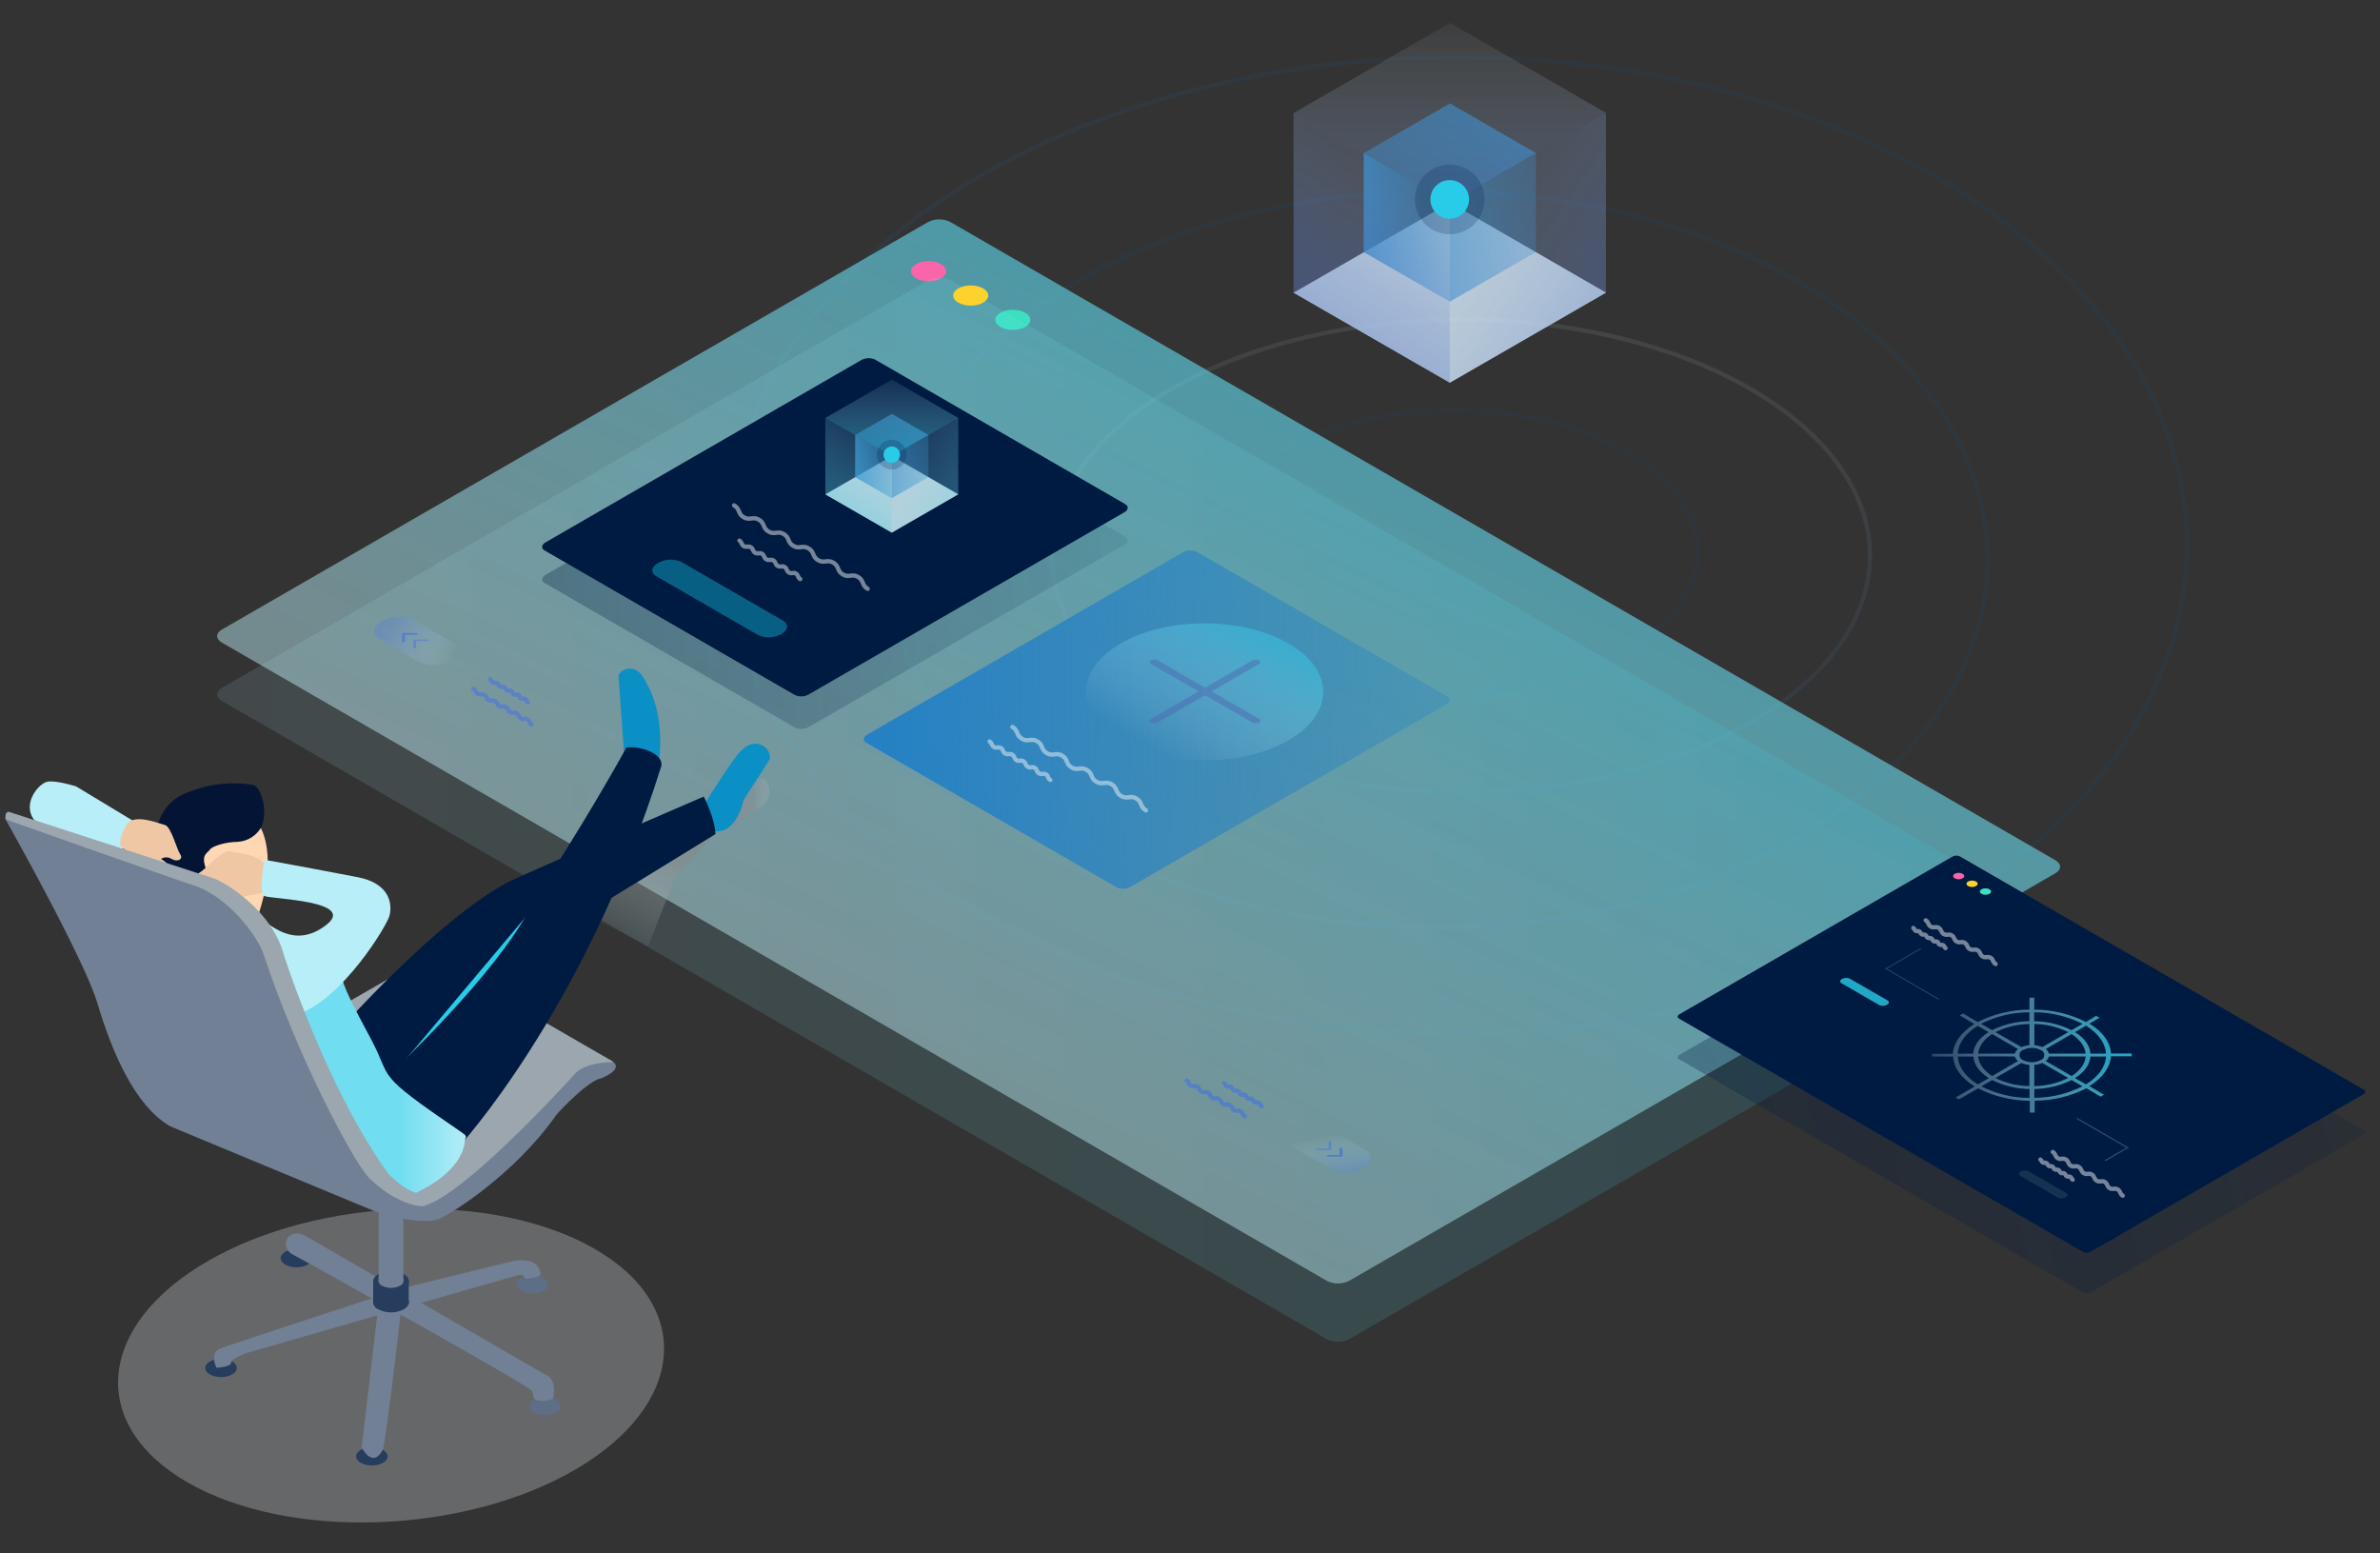 <svg xmlns="http://www.w3.org/2000/svg" xmlns:xlink="http://www.w3.org/1999/xlink" id="Ebene_1" data-name="Ebene 1" width="552" height="360.16" viewBox="0 0 552 360.16">
    <rect x="0" y="0" width="552" height="360.16" fill="#333333" stroke="none"/>
    <defs>
        <linearGradient id="Gradient-0" x1="297.777" y1="-304.194" x2="362.647" y2="-180.244" gradientUnits="userSpaceOnUse" gradientTransform="matrix(0.87 0.5 -1 0.58 -526.91 -25.42)">
            <stop offset="0" stop-color="#dadada" stop-opacity="0.2"></stop>
            <stop offset="1" stop-color="#0357a0" stop-opacity="0.2"></stop>
        </linearGradient>
        <linearGradient id="Gradient-1" x1="268.36" y1="-521.14" x2="368.41" y2="-329.97" gradientUnits="userSpaceOnUse">
            <stop offset="0" stop-color="#dadada" stop-opacity="0.2"></stop>
            <stop offset="1" stop-color="#0357a0" stop-opacity="0.2"></stop>
        </linearGradient>
        <linearGradient id="Gradient-2" x1="246.9" y1="-554.05" x2="379.49" y2="-300.71" gradientUnits="userSpaceOnUse">
            <stop offset="0" stop-color="#dadada" stop-opacity="0.2"></stop>
            <stop offset="1" stop-color="#0357a0" stop-opacity="0.2"></stop>
        </linearGradient>
        <linearGradient id="Gradient-3" x1="295.58" y1="-464.31" x2="334.57" y2="-389.8" gradientUnits="userSpaceOnUse">
            <stop offset="0" stop-color="#dadada" stop-opacity="0.2"></stop>
            <stop offset="1" stop-color="#0357a0" stop-opacity="0.2"></stop>
        </linearGradient>
        <linearGradient id="Gradient-4" x1="365.73" y1="742.47" x2="509.43" y2="434.74" gradientUnits="userSpaceOnUse" gradientTransform="matrix(1.5 0.29 -0.87 0.5 156.36 -255.43)">
            <stop offset="0" stop-color="#e7f9fc" stop-opacity="0.4"></stop>
            <stop offset="1" stop-color="#28cce8" stop-opacity="0.7"></stop>
        </linearGradient>
        <linearGradient id="Gradient-5" x1="-390.47" y1="485.36" x2="-370.85" y2="485.36" gradientUnits="userSpaceOnUse" gradientTransform="matrix(0.866 0.5 -0.5 0.866 668.9 -81.39)">
            <stop offset="0" stop-color="#4a6dc9" stop-opacity="0.5"></stop>
            <stop offset="0.16" stop-color="#5476cc" stop-opacity="0.47"></stop>
            <stop offset="0.38" stop-color="#6f8ed5" stop-opacity="0.38"></stop>
            <stop offset="0.63" stop-color="#9bb5e3" stop-opacity="0.24"></stop>
            <stop offset="0.9" stop-color="#d8ecf7" stop-opacity="0.05"></stop>
            <stop offset="0.96" stop-color="#e7f9fc" stop-opacity="0"></stop>
        </linearGradient>
        <linearGradient id="Gradient-6" x1="-3155.24" y1="481.46" x2="-3135.62" y2="481.46" gradientUnits="userSpaceOnUse" gradientTransform="matrix(-0.87 -0.5 -1.5 0.29 -1693.61 -1445.39)">
            <stop offset="0" stop-color="#4a6dc9" stop-opacity="0.5"></stop>
            <stop offset="0.16" stop-color="#5476cc" stop-opacity="0.47"></stop>
            <stop offset="0.38" stop-color="#6f8ed5" stop-opacity="0.38"></stop>
            <stop offset="0.63" stop-color="#9bb5e3" stop-opacity="0.24"></stop>
            <stop offset="0.9" stop-color="#d8ecf7" stop-opacity="0.05"></stop>
            <stop offset="0.96" stop-color="#e7f9fc" stop-opacity="0"></stop>
        </linearGradient>
        <linearGradient id="Gradient-7" x1="50.36" y1="187.76" x2="477.8" y2="187.76" gradientUnits="userSpaceOnUse">
            <stop offset="0" stop-color="#b8eef7" stop-opacity="0.4"></stop>
            <stop offset="1" stop-color="#28cce8" stop-opacity="0.5"></stop>
        </linearGradient>
        <linearGradient id="Gradient-8" x1="811.92" y1="-213.25" x2="851.14" y2="-281.19" gradientUnits="userSpaceOnUse" gradientTransform="matrix(0.87 0.5 -1.5 0.29 -745.68 -132.1)">
            <stop offset="0" stop-color="#2581c4"></stop>
            <stop offset="1" stop-color="#2581c4" stop-opacity="0.3"></stop>
        </linearGradient>
        <linearGradient id="Gradient-9" x1="304.091" y1="-239.798" x2="304.091" y2="-278.698" gradientUnits="userSpaceOnUse" gradientTransform="matrix(0.87 0.5 -1 0.58 -520.97 -2.37)">
            <stop offset="0" stop-color="#e7f9fc" stop-opacity="0"></stop>
            <stop offset="1" stop-color="#28cce8" stop-opacity="0.5"></stop>
        </linearGradient>
        <linearGradient id="Gradient-10" x1="644.44" y1="-208.87" x2="683.66" y2="-276.81" gradientUnits="userSpaceOnUse" gradientTransform="matrix(0.87 0.5 -1.5 0.29 -745.68 -132.1)">
            <stop offset="0" stop-color="#001b41"></stop>
            <stop offset="1" stop-color="#001b41" stop-opacity="0.3"></stop>
        </linearGradient>
        <linearGradient id="Gradient-11" x1="633.12" y1="-215.41" x2="672.34" y2="-283.34" gradientUnits="userSpaceOnUse">
            <stop offset="0" stop-color="#001b41"></stop>
            <stop offset="1" stop-color="#001b41" stop-opacity="0.3"></stop>
        </linearGradient>
        <linearGradient id="Gradient-12" x1="214.46" y1="88.82" x2="201.48" y2="109.33" gradientUnits="userSpaceOnUse">
            <stop offset="0" stop-color="#2581c4"></stop>
            <stop offset="1" stop-color="#2581c4" stop-opacity="0.5"></stop>
        </linearGradient>
        <linearGradient id="Gradient-13" x1="198.34" y1="108.2" x2="206.83" y2="108.2" gradientUnits="userSpaceOnUse">
            <stop offset="0" stop-color="#2581c4"></stop>
            <stop offset="1" stop-color="#2581c4" stop-opacity="0.5"></stop>
        </linearGradient>
        <linearGradient id="Gradient-14" x1="206.83" y1="108.2" x2="215.32" y2="108.2" gradientUnits="userSpaceOnUse">
            <stop offset="0" stop-color="#2581c4"></stop>
            <stop offset="1" stop-color="#2581c4" stop-opacity="0.5"></stop>
        </linearGradient>
        <linearGradient id="Gradient-15" x1="206.83" y1="83.27" x2="206.83" y2="126.48" gradientUnits="userSpaceOnUse">
            <stop offset="0" stop-color="#e5f7fa" stop-opacity="0"></stop>
            <stop offset="0.58" stop-color="#28cce8" stop-opacity="0.5"></stop>
        </linearGradient>
        <linearGradient id="Gradient-16" x1="209.83" y1="93.14" x2="189.87" y2="124.98" gradientUnits="userSpaceOnUse">
            <stop offset="0" stop-color="#e5f7fa" stop-opacity="0"></stop>
            <stop offset="1" stop-color="#28cce8" stop-opacity="0.5"></stop>
        </linearGradient>
        <linearGradient id="Gradient-17" x1="197.88" y1="98.9" x2="234.88" y2="124.02" gradientUnits="userSpaceOnUse">
            <stop offset="0" stop-color="#e5f7fa" stop-opacity="0"></stop>
            <stop offset="1" stop-color="#28cce8" stop-opacity="0.5"></stop>
        </linearGradient>
        <linearGradient id="Gradient-18" x1="669.77" y1="-218.82" x2="669.77" y2="-224.6" gradientUnits="userSpaceOnUse">
            <stop offset="0" stop-color="#11c7e6" stop-opacity="0.4"></stop>
            <stop offset="1" stop-color="#28cce8" stop-opacity="0.8"></stop>
        </linearGradient>
        <linearGradient id="Gradient-19" x1="721.52" y1="-214.11" x2="760.74" y2="-282.04" gradientUnits="userSpaceOnUse">
            <stop offset="0" stop-color="#001b41"></stop>
            <stop offset="1" stop-color="#001b41" stop-opacity="0.3"></stop>
        </linearGradient>
        <linearGradient id="Gradient-20" x1="732.63" y1="-207.69" x2="771.85" y2="-275.63" gradientUnits="userSpaceOnUse">
            <stop offset="0" stop-color="#001b41"></stop>
            <stop offset="1" stop-color="#001b41" stop-opacity="0.3"></stop>
        </linearGradient>
        <linearGradient id="Gradient-21" x1="755.87" y1="-218.12" x2="755.87" y2="-223.91" gradientUnits="userSpaceOnUse" gradientTransform="matrix(0.87 0.5 -1.5 0.29 -745.68 -132.1)">
            <stop offset="0" stop-color="#11c7e6" stop-opacity="0.4"></stop>
            <stop offset="1" stop-color="#28cce8" stop-opacity="0.8"></stop>
        </linearGradient>
        <linearGradient id="Gradient-22" x1="289.5" y1="134.57" x2="276.52" y2="155.08" gradientUnits="userSpaceOnUse">
            <stop offset="0" stop-color="#2581c4"></stop>
            <stop offset="1" stop-color="#2581c4" stop-opacity="0.5"></stop>
        </linearGradient>
        <linearGradient id="Gradient-23" x1="273.39" y1="153.95" x2="281.88" y2="153.95" gradientUnits="userSpaceOnUse">
            <stop offset="0" stop-color="#2581c4"></stop>
            <stop offset="1" stop-color="#2581c4" stop-opacity="0.5"></stop>
        </linearGradient>
        <linearGradient id="Gradient-24" x1="281.87" y1="153.95" x2="290.37" y2="153.95" gradientUnits="userSpaceOnUse">
            <stop offset="0" stop-color="#2581c4"></stop>
            <stop offset="1" stop-color="#2581c4" stop-opacity="0.5"></stop>
        </linearGradient>
        <linearGradient id="Gradient-25" x1="281.88" y1="129.02" x2="281.88" y2="172.23" gradientUnits="userSpaceOnUse">
            <stop offset="0" stop-color="#e5f7fa" stop-opacity="0"></stop>
            <stop offset="0.58" stop-color="#28cce8" stop-opacity="0.5"></stop>
        </linearGradient>
        <linearGradient id="Gradient-26" x1="284.87" y1="138.89" x2="264.91" y2="170.74" gradientUnits="userSpaceOnUse">
            <stop offset="0" stop-color="#e5f7fa" stop-opacity="0"></stop>
            <stop offset="1" stop-color="#28cce8" stop-opacity="0.5"></stop>
        </linearGradient>
        <linearGradient id="Gradient-27" x1="272.92" y1="144.65" x2="309.93" y2="169.77" gradientUnits="userSpaceOnUse">
            <stop offset="0" stop-color="#e5f7fa" stop-opacity="0"></stop>
            <stop offset="1" stop-color="#28cce8" stop-opacity="0.5"></stop>
        </linearGradient>
        <linearGradient id="Gradient-28" x1="1008.38" y1="-149.52" x2="1053.65" y2="-227.94" gradientUnits="userSpaceOnUse" gradientTransform="matrix(1 0.58 -1.44 0.17 -834.56 -309.92)">
            <stop offset="0" stop-color="#001b41"></stop>
            <stop offset="1" stop-color="#001b41" stop-opacity="0.6"></stop>
        </linearGradient>
        <linearGradient id="Gradient-29" x1="994.78" y1="-158.94" x2="1040.06" y2="-237.35" gradientUnits="userSpaceOnUse">
            <stop offset="0" stop-color="#001b41"></stop>
            <stop offset="1" stop-color="#001b41" stop-opacity="0.6"></stop>
        </linearGradient>
        <linearGradient id="Gradient-30" x1="448.16" y1="244.65" x2="494.36" y2="244.65" gradientUnits="userSpaceOnUse">
            <stop offset="0" stop-color="#e7f9fc" stop-opacity="0.2"></stop>
            <stop offset="1" stop-color="#28cce8" stop-opacity="0.8"></stop>
        </linearGradient>
        <linearGradient id="Gradient-31" x1="990.48" y1="-190.49" x2="990.48" y2="-192.69" gradientUnits="userSpaceOnUse" gradientTransform="matrix(1 0.58 -1.44 0.17 -834.56 -309.92)">
            <stop offset="0" stop-color="#e7f9fc" stop-opacity="0.1"></stop>
            <stop offset="0.63" stop-color="#28cce8" stop-opacity="0.8"></stop>
        </linearGradient>
        <linearGradient id="Gradient-32" x1="1061.8" y1="-169.78" x2="1061.8" y2="-171.98" gradientUnits="userSpaceOnUse">
            <stop offset="0" stop-color="#e7f9fc" stop-opacity="0.1"></stop>
            <stop offset="0.63" stop-color="#28cce8" stop-opacity="0.8"></stop>
        </linearGradient>
        <linearGradient id="Gradient-33" x1="178.45" y1="186.16" x2="167.05" y2="186.16" gradientUnits="userSpaceOnUse">
            <stop offset="0.02" stop-color="#c6c6c6" stop-opacity="0.3"></stop>
            <stop offset="0.32" stop-color="#8e8e8e" stop-opacity="0.65"></stop>
            <stop offset="0.68" stop-color="#8b8b8b" stop-opacity="0.96"></stop>
            <stop offset="1" stop-color="#878787"></stop>
        </linearGradient>
        <linearGradient id="Gradient-34" x1="141.67" y1="215.17" x2="157.13" y2="188.39" gradientUnits="userSpaceOnUse">
            <stop offset="0" stop-color="#c6c6c6" stop-opacity="0.1"></stop>
            <stop offset="0.69" stop-color="#878787"></stop>
        </linearGradient>
        <linearGradient id="Gradient-35" x1="59.1" y1="244.81" x2="108.07" y2="244.81" gradientUnits="userSpaceOnUse">
            <stop offset="0.68" stop-color="#70ddf0"></stop>
            <stop offset="1" stop-color="#b3edf7"></stop>
        </linearGradient>
        <linearGradient id="Gradient-36" x1="354.18" y1="7.17" x2="323.67" y2="55.4" gradientUnits="userSpaceOnUse">
            <stop offset="0" stop-color="#2581c4"></stop>
            <stop offset="1" stop-color="#2581c4" stop-opacity="0.5"></stop>
        </linearGradient>
        <linearGradient id="Gradient-37" x1="316.29" y1="52.73" x2="336.26" y2="52.73" gradientUnits="userSpaceOnUse">
            <stop offset="0" stop-color="#2581c4"></stop>
            <stop offset="1" stop-color="#2581c4" stop-opacity="0.5"></stop>
        </linearGradient>
        <linearGradient id="Gradient-38" x1="336.25" y1="52.73" x2="356.22" y2="52.73" gradientUnits="userSpaceOnUse">
            <stop offset="0" stop-color="#2581c4"></stop>
            <stop offset="1" stop-color="#2581c4" stop-opacity="0.5"></stop>
        </linearGradient>
        <linearGradient id="Gradient-39" x1="336.26" y1="-5.87" x2="336.26" y2="95.71" gradientUnits="userSpaceOnUse">
            <stop offset="0.04" stop-color="#e7f9fc" stop-opacity="0"></stop>
            <stop offset="0.1" stop-color="#d8ecf7" stop-opacity="0.05"></stop>
            <stop offset="0.37" stop-color="#9bb5e3" stop-opacity="0.24"></stop>
            <stop offset="0.62" stop-color="#6f8ed5" stop-opacity="0.38"></stop>
            <stop offset="0.84" stop-color="#5476cc" stop-opacity="0.47"></stop>
            <stop offset="1" stop-color="#4a6dc9" stop-opacity="0.5"></stop>
        </linearGradient>
        <linearGradient id="Gradient-40" x1="343.3" y1="17.32" x2="296.37" y2="92.19" gradientUnits="userSpaceOnUse">
            <stop offset="0.04" stop-color="#e7f9fc" stop-opacity="0"></stop>
            <stop offset="0.1" stop-color="#d8ecf7" stop-opacity="0.05"></stop>
            <stop offset="0.37" stop-color="#9bb5e3" stop-opacity="0.24"></stop>
            <stop offset="0.62" stop-color="#6f8ed5" stop-opacity="0.38"></stop>
            <stop offset="0.84" stop-color="#5476cc" stop-opacity="0.47"></stop>
            <stop offset="1" stop-color="#4a6dc9" stop-opacity="0.5"></stop>
        </linearGradient>
        <linearGradient id="Gradient-41" x1="315.2" y1="30.88" x2="402.2" y2="89.93" gradientUnits="userSpaceOnUse">
            <stop offset="0.04" stop-color="#e7f9fc" stop-opacity="0"></stop>
            <stop offset="0.1" stop-color="#d8ecf7" stop-opacity="0.05"></stop>
            <stop offset="0.37" stop-color="#9bb5e3" stop-opacity="0.24"></stop>
            <stop offset="0.62" stop-color="#6f8ed5" stop-opacity="0.38"></stop>
            <stop offset="0.84" stop-color="#5476cc" stop-opacity="0.47"></stop>
            <stop offset="1" stop-color="#4a6dc9" stop-opacity="0.5"></stop>
        </linearGradient>
        <linearGradient id="Gradient-42" x1="435.94" y1="55.52" x2="405.44" y2="103.74" gradientUnits="userSpaceOnUse">
            <stop offset="0" stop-color="#2581c4"></stop>
            <stop offset="1" stop-color="#2581c4" stop-opacity="0.5"></stop>
        </linearGradient>
        <linearGradient id="Gradient-43" x1="398.06" y1="101.08" x2="418.02" y2="101.08" gradientUnits="userSpaceOnUse">
            <stop offset="0" stop-color="#2581c4"></stop>
            <stop offset="1" stop-color="#2581c4" stop-opacity="0.5"></stop>
        </linearGradient>
        <linearGradient id="Gradient-44" x1="418.01" y1="101.08" x2="437.98" y2="101.08" gradientUnits="userSpaceOnUse">
            <stop offset="0" stop-color="#2581c4"></stop>
            <stop offset="1" stop-color="#2581c4" stop-opacity="0.5"></stop>
        </linearGradient>
        <linearGradient id="Gradient-45" x1="418.02" y1="42.47" x2="418.02" y2="144.06" gradientUnits="userSpaceOnUse">
            <stop offset="0.04" stop-color="#e7f9fc" stop-opacity="0"></stop>
            <stop offset="0.1" stop-color="#d8ecf7" stop-opacity="0.05"></stop>
            <stop offset="0.37" stop-color="#9bb5e3" stop-opacity="0.24"></stop>
            <stop offset="0.62" stop-color="#6f8ed5" stop-opacity="0.38"></stop>
            <stop offset="0.84" stop-color="#5476cc" stop-opacity="0.47"></stop>
            <stop offset="1" stop-color="#4a6dc9" stop-opacity="0.5"></stop>
        </linearGradient>
        <linearGradient id="Gradient-46" x1="425.06" y1="65.67" x2="378.14" y2="140.54" gradientUnits="userSpaceOnUse">
            <stop offset="0.04" stop-color="#e7f9fc" stop-opacity="0"></stop>
            <stop offset="0.1" stop-color="#d8ecf7" stop-opacity="0.05"></stop>
            <stop offset="0.37" stop-color="#9bb5e3" stop-opacity="0.24"></stop>
            <stop offset="0.62" stop-color="#6f8ed5" stop-opacity="0.38"></stop>
            <stop offset="0.84" stop-color="#5476cc" stop-opacity="0.47"></stop>
            <stop offset="1" stop-color="#4a6dc9" stop-opacity="0.5"></stop>
        </linearGradient>
        <linearGradient id="Gradient-47" x1="396.97" y1="79.22" x2="483.96" y2="138.27" gradientUnits="userSpaceOnUse">
            <stop offset="0.04" stop-color="#e7f9fc" stop-opacity="0"></stop>
            <stop offset="0.1" stop-color="#d8ecf7" stop-opacity="0.05"></stop>
            <stop offset="0.37" stop-color="#9bb5e3" stop-opacity="0.24"></stop>
            <stop offset="0.62" stop-color="#6f8ed5" stop-opacity="0.38"></stop>
            <stop offset="0.84" stop-color="#5476cc" stop-opacity="0.47"></stop>
            <stop offset="1" stop-color="#4a6dc9" stop-opacity="0.5"></stop>
        </linearGradient>
    </defs>
    <style>
@keyframes Add-Layer_t { 0% { transform: translate(200.34px,127.64px); } 19.375% { transform: translate(200.34px,127.64px); animation-timing-function: cubic-bezier(0.42,0,1,1); } 26.875% { transform: translate(273.35px,173.08px); } 83.75% { transform: translate(273.35px,173.08px); animation-timing-function: cubic-bezier(0.42,0,1,1); } 88.75% { transform: translate(200.34px,127.64px); } 100% { transform: translate(200.34px,127.64px); } }
@keyframes Cube-1_t { 0% { transform: translate(125.732px,66.19px); } 51.875% { transform: translate(125.732px,66.19px); animation-timing-function: cubic-bezier(0.42,0,1,1); } 55.625% { transform: translate(125.732px,60.857px); animation-timing-function: cubic-bezier(0.44,0,0.575,0.925); } 59.375% { transform: translate(125.732px,66.19px); } 100% { transform: translate(125.732px,66.19px); } }
@keyframes Cube-2_t { 0% { transform: translate(200.338px,127.638px); } 54.375% { transform: translate(200.338px,127.638px); animation-timing-function: cubic-bezier(0.42,0,1,1); } 58.125% { transform: translate(200.338px,121.638px); animation-timing-function: cubic-bezier(0.44,0,0.575,0.925); } 61.875% { transform: translate(200.338px,127.638px); } 81.25% { transform: translate(200.338px,127.638px); } 100% { transform: translate(200.338px,127.638px); } }
@keyframes Cube-2_o { 0% { opacity: 0; } 24.375% { opacity: 0; animation-timing-function: cubic-bezier(0.42,0,1,1); } 29.375% { opacity: 1; } 81.25% { opacity: 1; animation-timing-function: cubic-bezier(0.42,0,1,1); } 86.25% { opacity: 0; } 100% { opacity: 0; } }
@keyframes a0_t { 0% { transform: translate(389.104px,198.402px); } 8.75% { transform: translate(389.104px,198.402px); animation-timing-function: cubic-bezier(0.42,0,1,1); } 13.125% { transform: translate(389.104px,192.402px); animation-timing-function: cubic-bezier(0.44,0,0.575,0.925); } 16.875% { transform: translate(389.104px,198.402px); } 100% { transform: translate(389.104px,198.402px); } }
@keyframes cubernetes-2_t { 0% { transform: translate(418.025px,105.333px) scale(0.8,0.8) translate(-36.235px,-51.683px); } 27.5% { transform: translate(418.025px,105.333px) scale(0.8,0.8) translate(-36.235px,-51.683px); animation-timing-function: cubic-bezier(0.42,0,1,1); } 31.25% { transform: translate(418.025px,105.333px) scale(1,1) translate(-36.235px,-51.683px); } 89.375% { transform: translate(418.025px,105.333px) scale(1,1) translate(-36.235px,-51.683px); } 92.5% { transform: translate(418.025px,105.333px) scale(0.8,0.8) translate(-36.235px,-51.683px); } 100% { transform: translate(418.025px,105.333px) scale(0.8,0.8) translate(-36.235px,-51.683px); } }
@keyframes cubernetes-2_o { 0% { opacity: 0; } 28.125% { opacity: 0; animation-timing-function: cubic-bezier(0.42,0,1,1); } 33.125% { opacity: 1; } 88.75% { opacity: 1; } 91.875% { opacity: 0; } 100% { opacity: 0; } }
    </style>
    <title>container-workflows</title>
    <ellipse rx="94.86" ry="54.77" fill="none" opacity="0.5" stroke="url(#Gradient-0)" stroke-miterlimit="10" transform="translate(0,0) translate(338.85,128.87)"></ellipse>
    <ellipse rx="127.51" ry="85.32" fill="none" opacity="0.5" stroke="url(#Gradient-1)" stroke-miterlimit="10" transform="translate(0,0) translate(333.47,129.7)"></ellipse>
    <ellipse rx="169.17" ry="113.19" fill="none" opacity="0.5" stroke="url(#Gradient-2)" stroke-miterlimit="10" transform="translate(0,0) translate(337.99,126.42)"></ellipse>
    <ellipse rx="56.75" ry="32.76" fill="none" opacity="0.35" stroke="url(#Gradient-3)" stroke-miterlimit="10" transform="translate(0,0) translate(336.95,127.86)"></ellipse>
    <path d="M312.92,297C312.519,297.204,312.095,297.36,311.657,297.465C311.219,297.57,310.77,297.623,310.32,297.623C309.87,297.623,309.421,297.57,308.983,297.465C308.545,297.36,308.121,297.204,307.72,297L51.44,149C50.01,148.17,50.01,146.82,51.44,146L215.25,51.49C215.651,51.286,216.074,51.13,216.511,51.025C216.948,50.92,217.396,50.867,217.845,50.867C218.294,50.867,218.742,50.92,219.179,51.025C219.616,51.13,220.039,51.286,220.44,51.49L476.73,199.49C478.16,200.31,478.16,201.66,476.73,202.49Z" fill="url(#Gradient-4)"></path>
    <g opacity="0.8">
        <path d="M122.43,162.85C122.03,162.62,122.21,162.32,121.81,162.09C121.41,161.86,121.24,162.16,120.81,161.93C120.38,161.7,120.59,161.4,120.19,161.17C119.79,160.94,119.62,161.25,119.19,161.02C118.76,160.79,118.97,160.49,118.57,160.26C118.17,160.03,118,160.33,117.57,160.1C117.14,159.87,117.34,159.57,116.95,159.34C116.56,159.11,116.37,159.41,115.95,159.18C115.53,158.95,115.72,158.65,115.32,158.42C114.92,158.19,114.75,158.49,114.32,158.26C113.89,158.03,114.09,157.73,113.69,157.5" fill="none" stroke="#4a6dc9" stroke-linecap="round" stroke-miterlimit="10"></path>
    </g>
    <g opacity="0.8">
        <path d="M123.3,168C122.69,167.64,122.96,167.17,122.3,166.82C121.64,166.47,121.42,166.93,120.8,166.58C120.18,166.23,120.46,165.75,119.8,165.4C119.14,165.05,118.91,165.51,118.3,165.15C117.69,164.79,117.95,164.33,117.3,163.97C116.65,163.61,116.42,164.09,115.8,163.73C115.18,163.37,115.45,162.9,114.8,162.55C114.15,162.2,113.92,162.66,113.3,162.3C112.68,161.94,112.95,161.48,112.3,161.12C111.65,160.76,111.41,161.23,110.79,160.88C110.17,160.53,110.45,160.05,109.79,159.69" fill="none" stroke="#4a6dc9" stroke-linecap="round" stroke-miterlimit="10"></path>
    </g>
    <path d="M97.24,153.52L88.06,148.22C86.19,147.14,86.42,145.22,88.58,144.01L88.58,144.01C90.74,142.77,94,142.63,95.86,143.71L105.05,149.01C106.91,150.09,106.68,152.01,104.52,153.22L104.52,153.22C103.969,153.527,103.384,153.768,102.777,153.939C102.171,154.11,101.546,154.21,100.916,154.236C100.286,154.262,99.655,154.214,99.036,154.094C98.417,153.973,97.814,153.781,97.24,153.52Z" fill="url(#Gradient-5)" opacity="0.8"></path>
    <path d="M93.26,147L93.26,148.71C93.26,148.82,93.4,148.9,93.58,148.9C93.76,148.9,93.9,148.82,93.9,148.71L93.9,147.19L96.55,147.19C96.73,147.19,96.87,147.1,96.87,147C96.869,146.986,96.867,146.972,96.862,146.959C96.858,146.946,96.851,146.934,96.844,146.922C96.836,146.911,96.826,146.9,96.815,146.892C96.805,146.883,96.793,146.876,96.78,146.87C96.763,146.86,96.745,146.85,96.727,146.842C96.708,146.835,96.689,146.828,96.669,146.823C96.65,146.818,96.63,146.814,96.61,146.812C96.59,146.81,96.57,146.809,96.55,146.81L93.55,146.81C93.4,146.78,93.26,146.87,93.26,147Z" fill="#4a6dc9"></path>
    <path d="M95.87,148.48L95.87,150.19C95.87,150.29,96.01,150.38,96.19,150.38C96.37,150.38,96.51,150.29,96.51,150.19L96.51,148.66L99.16,148.66C99.34,148.66,99.48,148.58,99.48,148.48C99.48,148.465,99.477,148.451,99.473,148.437C99.469,148.423,99.463,148.41,99.455,148.397C99.447,148.385,99.437,148.374,99.426,148.364C99.415,148.355,99.403,148.346,99.39,148.34C99.372,148.332,99.354,148.324,99.335,148.318C99.316,148.311,99.297,148.306,99.278,148.302C99.258,148.298,99.239,148.295,99.219,148.293C99.2,148.291,99.18,148.29,99.16,148.29L96.16,148.29C96,148.29,95.87,148.37,95.87,148.48Z" fill="#4a6dc9" opacity="0.6"></path>
    <g opacity="0.8">
        <path d="M283.91,251.17C284.31,251.4,284.14,251.71,284.53,251.93C284.92,252.15,285.11,251.86,285.53,252.09C285.95,252.32,285.75,252.62,286.15,252.85C286.55,253.08,286.72,252.78,287.15,253.01C287.58,253.24,287.37,253.54,287.77,253.77C288.17,254,288.34,253.69,288.77,253.92C289.2,254.15,288.99,254.45,289.38,254.68C289.77,254.91,289.96,254.61,290.38,254.84C290.8,255.07,290.6,255.37,291,255.6C291.4,255.83,291.57,255.53,292,255.76C292.43,255.99,292.23,256.3,292.63,256.53" fill="none" stroke="#4a6dc9" stroke-linecap="round" stroke-miterlimit="10"></path>
    </g>
    <g opacity="0.8">
        <path d="M275.22,250.56C275.84,250.91,275.57,251.38,276.22,251.74C276.87,252.1,277.1,251.62,277.72,251.98C278.34,252.34,278.06,252.8,278.72,253.16C279.38,253.52,279.61,253.05,280.22,253.4C280.83,253.75,280.57,254.23,281.22,254.58C281.87,254.93,282.11,254.47,282.73,254.83C283.35,255.19,283.08,255.65,283.73,256.01C284.38,256.37,284.62,255.9,285.24,256.25C285.86,256.6,285.59,257.08,286.24,257.44C286.89,257.8,287.14,257.32,287.75,257.68C288.36,258.04,288.1,258.51,288.75,258.87" fill="none" stroke="#4a6dc9" stroke-linecap="round" stroke-miterlimit="10"></path>
    </g>
    <path d="M299.73,265.92L308.91,271.22C309.484,271.48,310.087,271.672,310.706,271.793C311.325,271.913,311.956,271.961,312.586,271.935C313.216,271.909,313.84,271.809,314.447,271.639C315.054,271.468,315.639,271.227,316.19,270.92L316.19,270.92C318.35,269.67,318.58,267.79,316.72,266.71L307.53,261.41C305.67,260.33,302.41,260.47,300.25,261.71L300.25,261.71C298.09,263,297.86,264.84,299.73,265.92Z" fill="url(#Gradient-6)" opacity="0.8"></path>
    <path d="M311.07,268.22L308.07,268.22C307.89,268.22,307.75,268.13,307.75,268.03C307.75,267.93,307.89,267.84,308.07,267.84L310.72,267.84L310.72,266.32C310.72,266.21,310.86,266.13,311.04,266.13C311.06,266.13,311.08,266.131,311.099,266.133C311.119,266.135,311.139,266.138,311.158,266.142C311.177,266.146,311.196,266.151,311.215,266.158C311.234,266.164,311.252,266.172,311.27,266.18C311.283,266.186,311.295,266.195,311.306,266.204C311.317,266.214,311.327,266.225,311.335,266.237C311.343,266.25,311.349,266.263,311.353,266.277C311.357,266.291,311.36,266.305,311.36,266.32L311.36,268C311.39,268.13,311.25,268.22,311.07,268.22Z" fill="#4a6dc9"></path>
    <path d="M308.46,266.71L305.46,266.71C305.28,266.71,305.14,266.63,305.14,266.52C305.14,266.41,305.28,266.34,305.46,266.34L308.11,266.34L308.11,264.81C308.11,264.71,308.25,264.62,308.43,264.62C308.45,264.619,308.47,264.62,308.49,264.622C308.51,264.624,308.53,264.628,308.549,264.633C308.569,264.638,308.588,264.645,308.606,264.652C308.625,264.66,308.643,264.67,308.66,264.68C308.673,264.685,308.686,264.692,308.697,264.701C308.709,264.71,308.719,264.72,308.728,264.731C308.737,264.743,308.744,264.755,308.749,264.768C308.755,264.782,308.758,264.796,308.76,264.81L308.76,266.52C308.79,266.63,308.64,266.71,308.46,266.71Z" fill="#4a6dc9" opacity="0.6"></path>
    <ellipse rx="4.06" ry="2.34" fill="#f965a8" transform="translate(0,0) translate(215.37,62.89)"></ellipse>
    <ellipse rx="4.06" ry="2.34" fill="#3ae0c0" transform="translate(0,0) translate(234.91,74.17)"></ellipse>
    <g opacity="0.3">
        <path d="M312.92,310.53C312.519,310.734,312.095,310.89,311.657,310.995C311.219,311.1,310.77,311.153,310.32,311.153C309.87,311.153,309.421,311.1,308.983,310.995C308.545,310.89,308.121,310.734,307.72,310.53L51.44,162.53C50.01,161.71,50.01,160.36,51.44,159.53L215.25,65C215.651,64.796,216.074,64.64,216.511,64.535C216.948,64.43,217.396,64.377,217.845,64.377C218.294,64.377,218.742,64.43,219.179,64.535C219.616,64.64,220.039,64.796,220.44,65L476.73,213C478.16,213.82,478.16,215.17,476.73,216Z" fill="url(#Gradient-7)"></path>
    </g>
    <g opacity="0.5">
        <g opacity="0.6">
            <g opacity="0.8">
                <path d="M201.24,144C199.8,143.17,200.44,142.08,199,141.25C197.56,140.42,196.93,141.52,195.5,140.69C194.07,139.86,194.69,138.76,193.26,137.93C191.83,137.1,191.19,138.2,189.75,137.37C188.31,136.54,188.95,135.45,187.51,134.62C186.07,133.79,185.44,134.88,184.01,134.05C182.58,133.22,183.2,132.13,181.76,131.3C180.32,130.47,179.7,131.57,178.26,130.74C176.82,129.91,177.45,128.81,176.02,127.98C174.59,127.15,173.94,128.25,172.5,127.42C171.06,126.59,171.7,125.49,170.26,124.66" fill="none" stroke="#f6f7f8" stroke-linecap="round" stroke-miterlimit="10"></path>
            </g>
            <g opacity="0.8">
                <path d="M185.6,141.77C184.94,141.39,185.23,140.88,184.6,140.5C183.97,140.12,183.65,140.63,182.99,140.24C182.33,139.85,182.62,139.36,181.99,138.98C181.36,138.6,180.99,139.1,180.37,138.72C179.75,138.34,180,137.83,179.37,137.45C178.74,137.07,178.42,137.57,177.75,137.19C177.08,136.81,177.38,136.3,176.75,135.92C176.12,135.54,175.75,136.04,175.13,135.66C174.51,135.28,174.76,134.77,174.13,134.39C173.5,134.01,173.13,134.51,172.5,134.12C171.87,133.73,172.13,133.23,171.5,132.85" fill="none" stroke="#f6f7f8" stroke-linecap="round" stroke-miterlimit="10"></path>
            </g>
        </g>
    </g>
    <g id="Add-Layer" transform="translate(268.274,166.861) translate(-67.934,-39.221)" style="animation: 16s linear infinite both Add-Layer_t;">
        <path d="M336,251.2L277.92,217.66C277.08,217.18,277.19,216.34,278.15,215.79L351.33,173.54C351.576,173.402,351.836,173.293,352.107,173.216C352.378,173.139,352.657,173.094,352.938,173.082C353.22,173.07,353.501,173.091,353.778,173.144C354.054,173.198,354.324,173.284,354.58,173.4L412.66,206.93C413.49,207.42,413.39,208.25,412.43,208.81L339.24,251.06C338.995,251.198,338.735,251.306,338.465,251.384C338.195,251.461,337.917,251.506,337.637,251.518C337.356,251.53,337.075,251.509,336.8,251.456C336.524,251.402,336.256,251.316,336,251.2Z" fill="url(#Gradient-8)" transform="translate(-277.354,-173.079)"></path>
        <g opacity="0.6" transform="translate(-277.354,-173.079)">
            <g opacity="0.8">
                <path d="M342.8,233.36C341.37,232.53,342,231.43,340.56,230.6C339.12,229.77,338.49,230.87,337.06,230.04C335.63,229.21,336.26,228.12,334.82,227.29C333.38,226.46,332.75,227.55,331.31,226.72C329.87,225.89,330.51,224.8,329.07,223.97C327.63,223.14,327,224.24,325.57,223.41C324.14,222.58,324.76,221.48,323.33,220.65C321.9,219.82,321.26,220.92,319.82,220.09C318.38,219.26,319.02,218.16,317.58,217.33C316.14,216.5,315.51,217.6,314.07,216.77C312.63,215.94,313.26,214.84,311.82,214.01" fill="none" stroke="#f6f7f8" stroke-linecap="round" stroke-miterlimit="10"></path>
            </g>
            <g opacity="0.8">
                <path d="M320.62,226.3C319.95,225.92,320.25,225.41,319.62,225.03C318.99,224.65,318.67,225.15,318.01,224.77C317.35,224.39,317.64,223.88,317.01,223.5C316.38,223.12,316.06,223.63,315.39,223.24C314.72,222.85,315.02,222.36,314.39,221.97C313.76,221.58,313.39,222.1,312.78,221.71C312.17,221.32,312.4,220.83,311.78,220.44C311.16,220.05,310.83,220.57,310.16,220.18C309.49,219.79,309.79,219.3,309.16,218.91C308.53,218.52,308.16,219.03,307.54,218.65C306.92,218.27,307.16,217.76,306.54,217.38" fill="none" stroke="#f6f7f8" stroke-linecap="round" stroke-miterlimit="10"></path>
            </g>
        </g>
        <ellipse rx="27.51" ry="15.88" fill="url(#Gradient-9)" transform="translate(-277.354,-173.079) translate(356.41,205.87)"></ellipse>
        <path d="M369,212.11L358,205.77L369,199.43C369.091,199.399,369.169,199.34,369.225,199.262C369.281,199.184,369.31,199.091,369.31,198.995C369.31,198.899,369.281,198.806,369.225,198.728C369.169,198.65,369.091,198.591,369,198.56C368.884,198.501,368.762,198.456,368.636,198.425C368.509,198.395,368.38,198.38,368.25,198.38C368.12,198.38,367.991,198.395,367.864,198.425C367.738,198.456,367.616,198.501,367.5,198.56L356.5,204.9L345.5,198.56C345.383,198.501,345.26,198.456,345.133,198.425C345.006,198.395,344.876,198.38,344.745,198.38C344.614,198.38,344.484,198.395,344.357,198.425C344.23,198.456,344.107,198.501,343.99,198.56C343.899,198.591,343.821,198.65,343.765,198.728C343.709,198.806,343.68,198.899,343.68,198.995C343.68,199.091,343.709,199.184,343.765,199.262C343.821,199.34,343.899,199.399,343.99,199.43L354.99,205.77L343.99,212.11C343.899,212.141,343.821,212.2,343.765,212.278C343.709,212.356,343.68,212.449,343.68,212.545C343.68,212.641,343.709,212.734,343.765,212.812C343.821,212.89,343.899,212.949,343.99,212.98C344.107,213.039,344.23,213.084,344.357,213.115C344.484,213.145,344.614,213.16,344.745,213.16C344.876,213.16,345.006,213.145,345.133,213.115C345.26,213.084,345.383,213.039,345.5,212.98L356.5,206.64L367.5,212.98C367.616,213.039,367.738,213.084,367.864,213.115C367.991,213.145,368.12,213.16,368.25,213.16C368.38,213.16,368.509,213.145,368.636,213.115C368.762,213.084,368.884,213.039,369,212.98C369.091,212.949,369.169,212.89,369.225,212.812C369.281,212.734,369.31,212.641,369.31,212.545C369.31,212.449,369.281,212.356,369.225,212.278C369.169,212.2,369.091,212.141,369,212.11Z" fill="#4c6ab1" opacity="0.5" transform="translate(-277.354,-173.079)"></path>
    </g>
    <g id="Cube-1" transform="translate(193.647,117.611) translate(-67.915,-51.421)" style="animation: 16s linear infinite both Cube-1_t;">
        <ellipse rx="4.06" ry="2.34" fill="#fed22c" transform="translate(-125.732,-66.19) translate(225.14,68.53)"></ellipse>
        <path d="M184.38,168.72L126.29,135.19C125.46,134.71,125.57,133.87,126.53,133.31L199.71,91.06C199.956,90.922,200.216,90.813,200.487,90.736C200.758,90.659,201.037,90.614,201.318,90.602C201.6,90.59,201.881,90.611,202.158,90.664C202.434,90.718,202.704,90.804,202.96,90.92L261,124.46C261.83,124.94,261.73,125.78,260.77,126.33L187.58,168.58C187.338,168.715,187.081,168.821,186.814,168.896C186.548,168.972,186.273,169.016,185.997,169.028C185.72,169.04,185.442,169.02,185.17,168.968C184.898,168.916,184.633,168.833,184.38,168.72Z" fill="url(#Gradient-10)" opacity="0.3" transform="translate(-125.732,-66.19)"></path>
        <path d="M184.38,161.18L126.29,127.64C125.46,127.16,125.57,126.32,126.53,125.77L199.71,83.52C199.956,83.382,200.216,83.273,200.487,83.196C200.758,83.119,201.037,83.074,201.318,83.062C201.6,83.05,201.881,83.071,202.158,83.124C202.434,83.178,202.704,83.264,202.96,83.38L261,116.92C261.83,117.4,261.73,118.24,260.77,118.79L187.62,161C187.377,161.141,187.118,161.253,186.849,161.334C186.58,161.414,186.302,161.463,186.022,161.478C185.741,161.494,185.46,161.476,185.183,161.426C184.907,161.376,184.637,161.293,184.38,161.18Z" fill="url(#Gradient-11)" transform="translate(-125.732,-66.19)"></path>
        <g opacity="0.6" transform="translate(-125.732,-66.19)">
            <g opacity="0.8">
                <path d="M201.24,136.54C199.8,135.71,200.44,134.61,199,133.78C197.56,132.95,196.93,134.05,195.5,133.22C194.07,132.39,194.69,131.3,193.26,130.47C191.83,129.64,191.19,130.73,189.75,129.9C188.31,129.07,188.95,127.98,187.51,127.15C186.07,126.32,185.44,127.41,184.01,126.59C182.58,125.77,183.2,124.66,181.76,123.83C180.32,123,179.7,124.1,178.26,123.27C176.82,122.44,177.45,121.34,176.02,120.51C174.59,119.68,173.94,120.78,172.5,119.95C171.06,119.12,171.7,118.02,170.26,117.19" fill="none" stroke="#f6f7f8" stroke-linecap="round" stroke-miterlimit="10"></path>
            </g>
            <g opacity="0.8">
                <path d="M185.6,134.28C184.94,133.9,185.23,133.39,184.6,133.01C183.97,132.63,183.65,133.14,182.99,132.76C182.33,132.38,182.62,131.87,181.99,131.49C181.36,131.11,180.99,131.61,180.37,131.23C179.75,130.85,180,130.34,179.37,129.96C178.74,129.58,178.42,130.08,177.75,129.7C177.08,129.32,177.38,128.81,176.75,128.43C176.12,128.05,175.75,128.55,175.13,128.17C174.51,127.79,174.76,127.28,174.13,126.9C173.5,126.52,173.13,127.02,172.5,126.63C171.87,126.24,172.13,125.75,171.5,125.36" fill="none" stroke="#f6f7f8" stroke-linecap="round" stroke-miterlimit="10"></path>
            </g>
        </g>
        <path d="M191.42,114.64L206.86,105.75L222.25,114.63L206.83,123.52L191.42,114.64Z" fill="#e7f9fc" opacity="0.8" transform="translate(-125.732,-66.19)"></path>
        <path d="M198.34,100.87L206.85,95.97L215.33,100.86L206.83,105.76L198.34,100.87Z" fill="url(#Gradient-12)" opacity="0.8" transform="translate(-125.732,-66.19)"></path>
        <path d="M198.34,110.64L198.34,100.87L206.83,105.76L206.83,115.53L198.34,110.64Z" fill="url(#Gradient-13)" opacity="0.8" transform="translate(-125.732,-66.19)"></path>
        <path d="M215.32,110.64L215.32,100.87L206.83,105.76L206.83,115.53L215.32,110.64Z" fill="url(#Gradient-14)" opacity="0.6" transform="translate(-125.732,-66.19)"></path>
        <path d="M191.42,96.92L206.86,88.02L222.25,96.91L206.83,105.79L191.42,96.92Z" fill="url(#Gradient-15)" transform="translate(-125.732,-66.19)"></path>
        <path d="M191.42,114.63L191.42,96.91L206.83,105.78L206.83,123.51L191.42,114.63Z" fill="url(#Gradient-16)" transform="translate(-125.732,-66.19)"></path>
        <path d="M222.24,114.63L222.24,96.91L206.83,105.78L206.83,123.51L222.24,114.63Z" fill="url(#Gradient-17)" transform="translate(-125.732,-66.19)"></path>
        <ellipse rx="3.44" ry="3.44" fill="#001b41" opacity="0.2" transform="translate(-125.732,-66.19) translate(206.83,105.44)"></ellipse>
        <ellipse rx="1.91" ry="1.91" fill="#28cce8" transform="translate(-125.732,-66.19) translate(206.83,105.44)"></ellipse>
        <path d="M175.82,147.26L152.24,133.64C150.86,132.85,151.04,131.45,152.63,130.53L152.63,130.53C153.038,130.303,153.47,130.123,153.92,129.996C154.369,129.869,154.831,129.795,155.298,129.775C155.764,129.755,156.231,129.79,156.69,129.878C157.148,129.967,157.594,130.108,158.02,130.3L181.6,143.92C182.98,144.71,182.8,146.12,181.21,147.03L181.21,147.03C180.802,147.257,180.37,147.437,179.92,147.564C179.471,147.691,179.009,147.765,178.542,147.785C178.076,147.805,177.609,147.77,177.15,147.682C176.692,147.593,176.246,147.452,175.82,147.26Z" fill="url(#Gradient-18)" transform="translate(-125.732,-66.19)"></path>
    </g>
    <g id="Cube-2" opacity="0" transform="translate(268.273,170.553) translate(-67.935,-42.915)" style="animation: 16s linear infinite both Cube-2_t, 16s linear infinite both Cube-2_o;">
        <path d="M259,205.75L200.9,172.22C200.07,171.74,200.17,170.9,201.13,170.34L274.32,128.09C274.565,127.954,274.826,127.847,275.096,127.772C275.366,127.696,275.644,127.652,275.925,127.641C276.205,127.63,276.486,127.651,276.761,127.705C277.036,127.758,277.304,127.844,277.56,127.96L335.65,161.49C336.48,161.97,336.37,162.81,335.41,163.36L262.23,205.62C261.985,205.754,261.725,205.86,261.456,205.935C261.187,206.01,260.91,206.053,260.63,206.064C260.351,206.076,260.071,206.055,259.797,206.002C259.522,205.949,259.255,205.864,259,205.75Z" fill="url(#Gradient-19)" transform="translate(-200.338,-127.638)"></path>
        <path d="M259,213.16L200.9,179.62C200.07,179.14,200.17,178.3,201.13,177.75L274.32,135.5C274.565,135.362,274.825,135.254,275.095,135.176C275.365,135.099,275.643,135.054,275.923,135.042C276.204,135.03,276.485,135.051,276.76,135.104C277.036,135.158,277.304,135.244,277.56,135.36L335.65,168.9C336.48,169.38,336.37,170.22,335.41,170.77L262.23,213C261.987,213.138,261.728,213.247,261.459,213.325C261.19,213.403,260.913,213.449,260.634,213.463C260.355,213.477,260.074,213.458,259.799,213.407C259.524,213.356,259.256,213.273,259,213.16Z" fill="url(#Gradient-20)" opacity="0.3" transform="translate(-200.338,-127.638)"></path>
        <g opacity="0.6" transform="translate(-200.338,-127.638)">
            <g opacity="0.8">
                <path d="M275.85,181.11C274.41,180.28,275.04,179.19,273.61,178.36C272.18,177.53,271.54,178.62,270.1,177.79C268.66,176.96,269.3,175.87,267.86,175.04C266.42,174.21,265.79,175.31,264.36,174.48C262.93,173.65,263.55,172.55,262.12,171.72C260.69,170.89,260.05,171.99,258.61,171.16C257.17,170.33,257.81,169.24,256.37,168.41C254.93,167.58,254.3,168.67,252.87,167.84C251.44,167.01,252.06,165.92,250.62,165.09C249.18,164.26,248.55,165.35,247.11,164.52C245.67,163.69,246.31,162.59,244.87,161.76" fill="none" stroke="#f6f7f8" stroke-linecap="round" stroke-miterlimit="10"></path>
            </g>
            <g opacity="0.8">
                <path d="M260.21,178.86C259.55,178.47,259.84,177.97,259.21,177.59C258.58,177.21,258.26,177.71,257.6,177.33C256.94,176.95,257.23,176.44,256.6,176.06C255.97,175.68,255.6,176.18,254.98,175.8C254.36,175.42,254.61,174.92,253.98,174.53C253.35,174.14,252.98,174.66,252.36,174.27C251.74,173.88,251.99,173.39,251.36,173C250.73,172.61,250.36,173.13,249.74,172.74C249.12,172.35,249.37,171.85,248.74,171.47C248.11,171.09,247.74,171.59,247.12,171.21C246.5,170.83,246.75,170.32,246.12,169.94" fill="none" stroke="#f6f7f8" stroke-linecap="round" stroke-miterlimit="10"></path>
            </g>
        </g>
        <path d="M249.35,190.51L225.77,176.9C224.4,176.1,224.57,174.7,226.16,173.78L226.16,173.78C226.569,173.553,227.003,173.374,227.453,173.247C227.903,173.12,228.366,173.047,228.834,173.028C229.301,173.009,229.769,173.044,230.228,173.134C230.687,173.224,231.134,173.367,231.56,173.56L255.14,187.17C256.51,187.97,256.34,189.37,254.75,190.29L254.75,190.29C254.341,190.517,253.907,190.696,253.457,190.823C253.007,190.95,252.544,191.023,252.076,191.042C251.609,191.061,251.141,191.026,250.682,190.936C250.223,190.846,249.776,190.703,249.35,190.51Z" fill="url(#Gradient-21)" transform="translate(-200.338,-127.638)"></path>
        <path d="M266.46,160.39L281.91,151.5L297.29,160.38L281.88,169.27L266.46,160.39Z" fill="#e7f9fc" opacity="0.8" transform="translate(-200.338,-127.638)"></path>
        <path d="M273.38,146.62L281.89,141.72L290.37,146.62L281.88,151.51L273.38,146.62Z" fill="url(#Gradient-22)" opacity="0.8" transform="translate(-200.338,-127.638)"></path>
        <path d="M273.38,156.39L273.38,146.62L281.88,151.51L281.88,161.28L273.38,156.39Z" fill="url(#Gradient-23)" opacity="0.8" transform="translate(-200.338,-127.638)"></path>
        <path d="M290.37,156.39L290.37,146.62L281.87,151.51L281.87,161.28L290.37,156.39Z" fill="url(#Gradient-24)" opacity="0.6" transform="translate(-200.338,-127.638)"></path>
        <path d="M266.46,142.67L281.91,133.78L297.29,142.66L281.88,151.54L266.46,142.67Z" fill="url(#Gradient-25)" transform="translate(-200.338,-127.638)"></path>
        <path d="M266.46,160.38L266.46,142.66L281.88,151.54L281.88,169.26L266.46,160.38Z" fill="url(#Gradient-26)" transform="translate(-200.338,-127.638)"></path>
        <path d="M297.28,160.38L297.28,142.66L281.87,151.54L281.87,169.26L297.28,160.38Z" fill="url(#Gradient-27)" transform="translate(-200.338,-127.638)"></path>
        <ellipse rx="3.44" ry="3.44" fill="#001b41" opacity="0.2" transform="translate(-200.338,-127.638) translate(281.87,151.19)"></ellipse>
        <ellipse rx="1.91" ry="1.91" fill="#28cce8" transform="translate(-200.338,-127.638) translate(281.87,151.19)"></ellipse>
    </g>
    <g transform="translate(468.858,249.165) translate(-79.753,-50.763)" style="animation: 16s linear infinite both a0_t;">
        <path d="M483.19,299.76L389.4,245.61C388.96,245.36,389.02,244.92,389.52,244.61L452.83,208.05C452.959,207.979,453.095,207.923,453.237,207.883C453.379,207.843,453.525,207.82,453.672,207.814C453.819,207.808,453.966,207.819,454.111,207.847C454.255,207.875,454.396,207.92,454.53,207.98L548.32,262.13C548.75,262.38,548.7,262.82,548.19,263.13L484.89,299.69C484.761,299.761,484.625,299.817,484.483,299.857C484.341,299.897,484.195,299.92,484.048,299.926C483.901,299.932,483.754,299.921,483.609,299.893C483.465,299.865,483.324,299.82,483.19,299.76Z" fill="url(#Gradient-28)" opacity="0.3" transform="translate(-389.104,-198.402)"></path>
        <path d="M483.19,290.34L389.4,236.19C388.96,235.94,389.02,235.5,389.52,235.19L452.83,198.64C452.959,198.569,453.095,198.513,453.237,198.473C453.379,198.433,453.525,198.41,453.672,198.404C453.819,198.398,453.966,198.409,454.111,198.437C454.255,198.465,454.396,198.51,454.53,198.57L548.32,252.72C548.75,252.97,548.7,253.41,548.19,253.72L484.89,290.27C484.761,290.341,484.625,290.397,484.483,290.437C484.341,290.477,484.195,290.5,484.048,290.506C483.901,290.512,483.754,290.501,483.609,290.473C483.465,290.445,483.324,290.4,483.19,290.34Z" fill="url(#Gradient-29)" transform="translate(-389.104,-198.402)"></path>
        <ellipse rx="1.29" ry="0.75" fill="#f965a8" transform="translate(-389.104,-198.402) translate(454.28,203.15)"></ellipse>
        <ellipse rx="1.29" ry="0.75" fill="#fed22c" transform="translate(-389.104,-198.402) translate(457.39,204.94)"></ellipse>
        <ellipse rx="1.29" ry="0.75" fill="#3ae0c0" transform="translate(-389.104,-198.402) translate(460.5,206.74)"></ellipse>
        <g opacity="0.6" transform="translate(-389.104,-198.402)">
            <g opacity="0.8">
                <path d="M462.85,223.54C462.1,223.11,462.43,222.54,461.68,222.1C460.93,221.66,460.6,222.24,459.85,221.81C459.1,221.38,459.43,220.81,458.68,220.37C457.93,219.93,457.59,220.51,456.84,220.07C456.09,219.63,456.42,219.07,455.67,218.63C454.92,218.19,454.59,218.77,453.84,218.34C453.09,217.91,453.41,217.34,452.66,216.9C451.91,216.46,451.58,217.03,450.83,216.6C450.08,216.17,450.4,215.6,449.65,215.16C448.9,214.72,448.56,215.29,447.81,214.86C447.06,214.43,447.39,213.86,446.63,213.41" fill="none" stroke="#f6f7f8" stroke-linecap="round" stroke-miterlimit="10"></path>
            </g>
            <g opacity="0.8">
                <path d="M451.23,219.85C450.89,219.65,451.04,219.38,450.69,219.18C450.34,218.98,450.2,219.25,449.85,219.05C449.5,218.85,449.66,218.58,449.31,218.38C448.96,218.18,448.81,218.45,448.46,218.25C448.11,218.05,448.27,217.78,447.92,217.58C447.57,217.38,447.43,217.65,447.08,217.45C446.73,217.25,446.89,216.98,446.54,216.79C446.19,216.6,446.04,216.85,445.69,216.65C445.34,216.45,445.5,216.18,445.15,215.98C444.8,215.78,444.65,216.05,444.3,215.84C443.95,215.63,444.1,215.38,443.76,215.18" fill="none" stroke="#f6f7f8" stroke-linecap="round" stroke-miterlimit="10"></path>
            </g>
        </g>
        <g opacity="0.6" transform="translate(-389.104,-198.402)">
            <g opacity="0.8">
                <path d="M492.33,277.26C491.58,276.83,491.91,276.26,491.16,275.82C490.41,275.38,490.08,275.96,489.33,275.53C488.58,275.1,488.91,274.53,488.16,274.09C487.41,273.65,487.08,274.23,486.32,273.79C485.56,273.35,485.9,272.79,485.15,272.35C484.4,271.91,484.07,272.49,483.32,272.06C482.57,271.63,482.9,271.06,482.14,270.61C481.38,270.16,481.06,270.75,480.31,270.32C479.56,269.89,479.88,269.32,479.13,268.87C478.38,268.42,478.05,269.01,477.29,268.58C476.53,268.15,476.87,267.58,476.11,267.13" fill="none" stroke="#f6f7f8" stroke-linecap="round" stroke-miterlimit="10"></path>
            </g>
            <g opacity="0.8">
                <path d="M480.72,273.56C480.37,273.36,480.52,273.1,480.18,272.9C479.84,272.7,479.68,272.97,479.33,272.77C478.98,272.57,479.14,272.3,478.79,272.1C478.44,271.9,478.29,272.17,477.95,271.97C477.61,271.77,477.75,271.5,477.41,271.3C477.07,271.1,476.91,271.37,476.56,271.17C476.21,270.97,476.37,270.7,476.02,270.5C475.67,270.3,475.52,270.57,475.18,270.37C474.84,270.17,474.98,269.9,474.63,269.7C474.28,269.5,474.13,269.76,473.78,269.56C473.43,269.36,473.59,269.1,473.24,268.89" fill="none" stroke="#f6f7f8" stroke-linecap="round" stroke-miterlimit="10"></path>
            </g>
        </g>
        <path d="M487.21,254.31L487.99,253.86L484.6,251.86C487.77,249.86,489.43,247.44,489.6,244.94L494.4,244.94L494.4,244.29L489.6,244.29C489.47,241.79,487.81,239.29,484.6,237.37L486.95,236.01L486.17,235.56L483.81,237C482.884,236.53,481.932,236.115,480.958,235.757C479.983,235.399,478.989,235.099,477.979,234.857C476.97,234.616,475.947,234.434,474.916,234.312C473.885,234.191,472.848,234.13,471.81,234.13L471.81,231.36L470.7,231.36L470.7,234.13C469.662,234.13,468.625,234.191,467.594,234.312C466.563,234.434,465.54,234.616,464.531,234.857C463.521,235.099,462.527,235.399,461.552,235.757C460.578,236.115,459.626,236.53,458.7,237L455.3,235L454.52,235.45L457.91,237.45C454.73,239.45,453.08,241.87,452.91,244.37L448.1,244.37L448.1,245L453,245C453.13,247.51,454.78,250,458,251.93L453.57,254.49L454.35,254.94L458.79,252.38C459.716,252.85,460.668,253.265,461.642,253.623C462.617,253.981,463.611,254.281,464.621,254.523C465.63,254.764,466.653,254.946,467.684,255.068C468.715,255.189,469.752,255.25,470.79,255.25L470.79,258L471.9,258L471.9,255.23C472.938,255.23,473.975,255.169,475.006,255.048C476.037,254.926,477.06,254.744,478.069,254.503C479.079,254.261,480.073,253.961,481.048,253.603C482.022,253.245,482.974,252.83,483.9,252.36ZM483.81,251.45L481.26,250C483.52,248.59,484.71,246.81,484.84,245L488.45,245C488.32,247.31,486.77,249.62,483.81,251.45ZM469.22,245.83C468.974,245.747,468.76,245.589,468.609,245.378C468.458,245.167,468.376,244.915,468.376,244.655C468.376,244.395,468.458,244.143,468.609,243.932C468.76,243.721,468.974,243.563,469.22,243.48C469.535,243.32,469.868,243.198,470.211,243.116C470.555,243.034,470.907,242.992,471.26,242.992C471.613,242.992,471.965,243.034,472.309,243.116C472.652,243.198,472.985,243.32,473.3,243.48C473.546,243.563,473.76,243.721,473.911,243.932C474.062,244.143,474.144,244.395,474.144,244.655C474.144,244.915,474.062,245.167,473.911,245.378C473.76,245.589,473.546,245.747,473.3,245.83C472.985,245.99,472.652,246.112,472.309,246.194C471.965,246.276,471.613,246.318,471.26,246.318C470.907,246.318,470.555,246.276,470.211,246.194C469.868,246.112,469.535,245.99,469.22,245.83ZM475.22,244.33C475.19,244.223,475.15,244.119,475.102,244.019C475.054,243.919,474.997,243.824,474.933,243.733C474.868,243.643,474.796,243.559,474.717,243.481C474.637,243.404,474.551,243.333,474.46,243.27L480.46,239.79C482.46,241.08,483.59,242.7,483.72,244.33ZM473.68,242.81C473.533,242.75,473.383,242.695,473.232,242.646C473.08,242.597,472.927,242.554,472.772,242.518C472.617,242.481,472.461,242.45,472.304,242.425C472.147,242.401,471.989,242.382,471.83,242.37L471.83,237.46C472.51,237.466,473.19,237.51,473.865,237.593C474.54,237.675,475.21,237.796,475.872,237.954C476.533,238.112,477.185,238.307,477.825,238.539C478.465,238.77,479.091,239.038,479.7,239.34ZM470.68,242.37C470.521,242.382,470.363,242.401,470.206,242.425C470.049,242.45,469.893,242.481,469.738,242.518C469.583,242.554,469.43,242.597,469.278,242.646C469.127,242.695,468.977,242.75,468.83,242.81L462.83,239.34C463.439,239.038,464.065,238.77,464.705,238.539C465.345,238.307,465.997,238.112,466.658,237.954C467.32,237.796,467.99,237.675,468.665,237.593C469.34,237.51,470.02,237.466,470.7,237.46ZM468.05,243.27C467.958,243.333,467.871,243.403,467.791,243.481C467.711,243.559,467.638,243.643,467.573,243.733C467.507,243.823,467.45,243.919,467.401,244.019C467.352,244.119,467.311,244.223,467.28,244.33L458.8,244.33C458.93,242.7,460.01,241.08,462.05,239.79ZM467.28,244.98C467.312,245.087,467.353,245.19,467.403,245.29C467.453,245.389,467.51,245.485,467.576,245.575C467.641,245.665,467.714,245.749,467.793,245.827C467.873,245.905,467.959,245.976,468.05,246.04L462.05,249.52C460.05,248.23,458.93,246.61,458.8,244.97ZM468.83,246.49C468.977,246.552,469.126,246.609,469.277,246.659C469.428,246.709,469.582,246.753,469.737,246.791C469.891,246.829,470.048,246.86,470.205,246.885C470.363,246.91,470.521,246.928,470.68,246.94L470.68,251.85C470,251.844,469.32,251.8,468.645,251.717C467.97,251.635,467.3,251.514,466.638,251.356C465.977,251.198,465.325,251.003,464.685,250.771C464.045,250.54,463.419,250.272,462.81,249.97ZM471.83,246.94C471.989,246.928,472.147,246.91,472.305,246.885C472.462,246.86,472.619,246.829,472.773,246.791C472.928,246.753,473.082,246.709,473.233,246.659C473.384,246.609,473.533,246.552,473.68,246.49L479.68,249.97C479.071,250.272,478.445,250.54,477.805,250.771C477.165,251.003,476.513,251.198,475.852,251.356C475.19,251.514,474.52,251.635,473.845,251.717C473.17,251.8,472.49,251.844,471.81,251.85ZM474.46,246.04C474.55,245.976,474.635,245.904,474.714,245.826C474.792,245.748,474.864,245.664,474.929,245.574C474.993,245.484,475.05,245.388,475.099,245.289C475.148,245.19,475.188,245.086,475.22,244.98L483.74,244.98C483.61,246.61,482.53,248.23,480.48,249.52ZM488.46,244.33L484.85,244.33C484.72,242.53,483.53,240.75,481.27,239.33L483.82,237.85C486.77,239.69,488.32,242,488.45,244.33ZM483,237.41L480.44,238.88C479.77,238.547,479.083,238.253,478.38,237.999C477.677,237.744,476.96,237.53,476.233,237.356C475.505,237.183,474.769,237.051,474.027,236.962C473.284,236.872,472.538,236.825,471.79,236.82L471.79,234.73C472.759,234.732,473.728,234.79,474.691,234.905C475.653,235.019,476.609,235.19,477.552,235.415C478.494,235.641,479.423,235.921,480.334,236.254C481.244,236.587,482.134,236.973,483,237.41ZM470.68,234.73L470.68,236.82C469.932,236.825,469.184,236.872,468.441,236.962C467.698,237.052,466.961,237.183,466.233,237.357C465.505,237.53,464.787,237.744,464.083,237.999C463.379,238.253,462.69,238.547,462.02,238.88L459.47,237.41C460.338,236.972,461.23,236.585,462.143,236.251C463.056,235.918,463.988,235.637,464.933,235.412C465.879,235.186,466.836,235.016,467.802,234.902C468.767,234.788,469.738,234.731,470.71,234.73ZM458.68,237.86L461.23,239.34C458.97,240.75,457.78,242.53,457.65,244.34L454.04,244.34C454.21,242,455.76,239.69,458.72,237.86ZM454.08,245L457.69,245C457.82,246.81,459.01,248.59,461.27,250L458.72,251.48C455.75,249.62,454.21,247.31,454.08,245ZM459.5,251.93L462.05,250.46C462.72,250.793,463.409,251.087,464.113,251.341C464.817,251.596,465.535,251.81,466.263,251.983C466.991,252.157,467.728,252.288,468.471,252.378C469.214,252.468,469.962,252.515,470.71,252.52L470.71,254.61C469.74,254.606,468.771,254.545,467.808,254.428C466.845,254.311,465.89,254.138,464.947,253.91C464.004,253.682,463.075,253.4,462.165,253.064C461.255,252.728,460.365,252.339,459.5,251.9ZM471.82,254.61L471.82,252.52C472.568,252.516,473.315,252.468,474.057,252.378C474.8,252.288,475.537,252.156,476.264,251.982C476.991,251.808,477.708,251.593,478.411,251.337C479.114,251.081,479.801,250.785,480.47,250.45L483,251.9C482.137,252.336,481.249,252.721,480.341,253.053C479.433,253.386,478.506,253.666,477.566,253.891C476.626,254.117,475.673,254.287,474.713,254.403C473.753,254.518,472.787,254.577,471.82,254.58Z" fill="url(#Gradient-30)" transform="translate(-389.104,-198.402)"></path>
        <path d="M449.69,231.63L437.63,224.63L445.55,220.05C445.561,220.045,445.57,220.038,445.576,220.028C445.583,220.018,445.586,220.007,445.586,219.995C445.586,219.983,445.583,219.972,445.576,219.962C445.57,219.952,445.561,219.945,445.55,219.94C445.534,219.932,445.518,219.927,445.501,219.923C445.484,219.919,445.467,219.917,445.45,219.917C445.433,219.917,445.416,219.919,445.399,219.923C445.382,219.927,445.366,219.932,445.35,219.94L437.23,224.63C437.17,224.63,437.17,224.71,437.23,224.74C437.246,224.748,437.262,224.753,437.279,224.757C437.296,224.761,437.313,224.763,437.33,224.763C437.347,224.763,437.364,224.761,437.381,224.757C437.398,224.753,437.414,224.748,437.43,224.74L437.43,224.74L449.49,231.74C449.506,231.748,449.522,231.753,449.539,231.757C449.556,231.761,449.573,231.763,449.59,231.763C449.607,231.763,449.624,231.761,449.641,231.757C449.658,231.753,449.674,231.748,449.69,231.74C449.75,231.71,449.75,231.66,449.69,231.63Z" fill="#f6f7f8" opacity="0.2" transform="translate(-389.104,-198.402)"></path>
        <path d="M435.88,233.08L427.11,228C426.66,227.74,426.71,227.27,427.24,227L427.24,227C427.375,226.926,427.518,226.868,427.667,226.827C427.815,226.786,427.968,226.762,428.122,226.756C428.276,226.75,428.43,226.762,428.581,226.791C428.732,226.82,428.88,226.867,429.02,226.93L437.78,231.99C438.24,232.25,438.18,232.71,437.66,232.99L437.66,232.99C437.526,233.066,437.383,233.125,437.235,233.168C437.087,233.211,436.934,233.236,436.781,233.244C436.627,233.252,436.472,233.242,436.321,233.214C436.169,233.187,436.021,233.142,435.88,233.08Z" fill="url(#Gradient-31)" transform="translate(-389.104,-198.402)"></path>
        <path d="M477.3,277.71L468.54,272.65C468.09,272.39,468.14,271.92,468.67,271.65L468.67,271.65C468.805,271.576,468.948,271.518,469.097,271.477C469.245,271.436,469.398,271.412,469.552,271.406C469.706,271.4,469.86,271.412,470.011,271.441C470.162,271.47,470.31,271.517,470.45,271.58L479.21,276.64C479.67,276.9,479.61,277.36,479.08,277.64L479.08,277.64C478.945,277.714,478.802,277.772,478.653,277.813C478.505,277.854,478.352,277.878,478.198,277.884C478.044,277.89,477.89,277.878,477.739,277.849C477.588,277.82,477.44,277.773,477.3,277.71Z" fill="url(#Gradient-32)" transform="translate(-389.104,-198.402)"></path>
        <path d="M493.53,265.91L493.44,265.96L481.82,259.25L481.53,259.42L493.15,266.13L488.06,269.06L488.36,269.24L493.82,266.08L493.53,265.91Z" fill="#f6f7f8" opacity="0.2" transform="translate(-389.104,-198.402)"></path>
    </g>
    <path d="M169.13,191.8L176.37,187.2C176.703,186.989,177.007,186.736,177.273,186.445C177.539,186.155,177.766,185.83,177.947,185.48C178.128,185.131,178.262,184.758,178.345,184.373C178.429,183.988,178.46,183.593,178.44,183.2C178.33,181.73,177.83,180.28,176.22,180.6C173.09,181.23,167.47,186.85,167.47,186.85L167.05,191.65Z" fill="url(#Gradient-33)" opacity="0.56"></path>
    <path d="M165.89,193.45L156.72,203.11L150.3,219.45L139.5,213.91L133.08,209.82L146.21,201.36L165.89,193.45Z" fill="url(#Gradient-34)" opacity="0.5"></path>
    <ellipse rx="3.66" ry="2.11" fill="#263d5d" transform="translate(0,0) translate(123.5,297.85)"></ellipse>
    <ellipse rx="3.66" ry="2.11" fill="#263d5d" transform="translate(0,0) translate(126.44,326.03)"></ellipse>
    <path d="M163.77,185.86C163.77,185.86,171.14,174.04,172.2,173.86C174.62,171.14,178.63,172.66,178.59,175.86C177.96,177.23,172.35,185.41,172.35,185.86C172.35,186.31,170.7,192.77,166.35,192.8C162,192.83,163.77,185.86,163.77,185.86Z" fill="#0a90c4"></path>
    <g opacity="0.3">
        <path d="M43.65,343.84C20.29,330.5,22.34,307.36,48.22,292.42C74.1,277.48,114.39,276.16,137.75,289.5C161.11,302.84,159.06,325.98,133.18,340.92C107.3,355.86,67,357.18,43.65,343.84Z" fill="#dfe2e7"></path>
    </g>
    <ellipse rx="3.66" ry="2.11" fill="#263d5d" transform="translate(0,0) translate(86.24,337.72)"></ellipse>
    <ellipse rx="3.66" ry="2.11" fill="#263d5d" transform="translate(0,0) translate(68.75,291.77)"></ellipse>
    <ellipse rx="3.66" ry="2.11" fill="#263d5d" transform="translate(0,0) translate(51.27,317.22)"></ellipse>
    <path d="M94.36,298.46L118.88,292.46C118.88,292.46,124.8,290.98,125.37,295.46C125.48,296.27,121.83,296.56,121.83,296.56C121.83,296.56,121.53,295.44,120.5,295.63C119.47,295.82,57.23,313.74,57.23,313.74C57.23,313.74,53.6,315,53.6,316C53.6,317,50.21,317.18,50.21,317.18C50.21,317.18,48.45,313.76,51.09,312.71C53.09,311.91,77.26,304.01,88.58,300.31Z" fill="#718095"></path>
    <path d="M70.91,286.63L126.58,318.82C126.58,318.82,129.1,319.41,128.36,323.99C128.19,324.99,124.96,324.99,124.22,324.58C123.48,324.17,123.93,323.69,123.34,322.51C122.75,321.33,73.27,293.86,73.27,293.86L67.51,290.69C64.71,288.62,67.07,284.46,70.91,286.63Z" fill="#718095"></path>
    <path d="M87.8,302.35L83.88,335.6C83.88,335.6,86.31,340.69,88.74,336.27C89.51,334.87,93.48,299.79,93.48,299.79Z" fill="#718095"></path>
    <path d="M93.64,303.63C93.187,303.861,92.709,304.038,92.214,304.156C91.72,304.275,91.213,304.335,90.705,304.335C90.197,304.335,89.69,304.275,89.196,304.156C88.701,304.038,88.223,303.861,87.77,303.63C87.416,303.51,87.108,303.282,86.89,302.978C86.672,302.674,86.555,302.309,86.555,301.935C86.555,301.561,86.672,301.196,86.89,300.892C87.108,300.588,87.416,300.36,87.77,300.24C88.223,300.009,88.701,299.832,89.196,299.714C89.69,299.595,90.197,299.535,90.705,299.535C91.213,299.535,91.72,299.595,92.214,299.714C92.709,299.832,93.187,300.009,93.64,300.24C95.26,301.17,95.26,302.69,93.64,303.63Z" fill="#263d5d"></path>
    <ellipse rx="4.15" ry="2.4" fill="#263d5d" transform="translate(0,0) translate(90.7,297.13)"></ellipse>
    <rect width="8.24" height="5.23" fill="#263d5d" transform="translate(0,0) translate(86.55,297.13)"></rect>
    <path d="M92.75,298.16C92.434,298.32,92.101,298.442,91.756,298.524C91.412,298.606,91.059,298.648,90.705,298.648C90.351,298.648,89.998,298.606,89.654,298.524C89.309,298.442,88.976,298.32,88.66,298.16C88.412,298.077,88.196,297.917,88.043,297.705C87.89,297.492,87.808,297.237,87.808,296.975C87.808,296.713,87.89,296.458,88.043,296.245C88.196,296.033,88.412,295.873,88.66,295.79C88.976,295.63,89.309,295.508,89.654,295.426C89.998,295.344,90.351,295.302,90.705,295.302C91.059,295.302,91.412,295.344,91.756,295.426C92.101,295.508,92.434,295.63,92.75,295.79C92.998,295.873,93.214,296.033,93.367,296.245C93.52,296.458,93.602,296.713,93.602,296.975C93.602,297.237,93.52,297.492,93.367,297.705C93.214,297.917,92.998,298.077,92.75,298.16Z" fill="#718095"></path>
    <ellipse rx="2.9" ry="1.67" fill="#718095" transform="translate(0,0) translate(90.7,279.84)"></ellipse>
    <rect width="5.75" height="17.43" fill="#718095" transform="translate(0,0) translate(87.81,279.84)"></rect>
    <path d="M91.61,280.86C91.61,280.86,98.89,283.74,102.84,282.13C104.18,281.58,118.91,272.85,128.94,258.67C129.52,257.85,136.47,250.49,139.44,250.05C139.44,250.05,145.72,247.67,141.19,245.65C141.19,245.65,132.44,245.76,131.41,246.95C130.38,248.14,112,267.13,112,267.13L98,276.85Z" fill="#718095"></path>
    <path d="M62.22,243L99.32,221.68C99.355,221.66,99.392,221.645,99.431,221.635C99.47,221.625,99.51,221.62,99.55,221.62C99.59,221.62,99.63,221.625,99.669,221.635C99.708,221.645,99.745,221.66,99.78,221.68L142.08,246.11C142.098,246.123,142.113,246.141,142.121,246.162C142.129,246.183,142.13,246.206,142.124,246.227C142.119,246.249,142.107,246.269,142.09,246.283C142.073,246.298,142.052,246.308,142.03,246.31C140.65,246.31,136.2,246.46,133.68,248.65C133.68,248.65,103.35,282.38,96.07,279.65C96.07,279.65,82.55,275.09,80.78,272.55C79.01,270.01,62.22,243,62.22,243Z" fill="#9ca6af"></path>
    <path d="M60.32,191.71C60.32,191.71,64.71,198.34,59.74,212.66C58.41,216.51,42.74,204.01,42.74,204.01C42.74,204.01,44.06,184.76,60.32,191.71Z" fill="#ffd7b3"></path>
    <path d="M152.87,176.59C154,166,151.2,160.39,149.16,157C147.12,153.61,143.32,155.3,143.46,157C143.56,158.13,144.76,174.75,144.76,174.75" fill="#0a90c4"></path>
    <path d="M80,237.43C80,237.43,101.46,213.43,117.5,204.72C120.31,203.19,163.21,184.72,163.21,184.72C164.21,186.46,165.94,190.99,165.93,193.42C165.93,193.42,129.8,215.69,127.37,216.9C124.94,218.11,91.43,250.82,91.43,250.82C91.43,250.82,80.47,240.38,80,237.43Z" fill="#001b41"></path>
    <path d="M36,199.55C36,199.55,33.83,186.75,44.08,183.55C45.236,183.094,46.423,182.717,47.63,182.422C48.838,182.127,50.064,181.914,51.301,181.786C52.537,181.658,53.781,181.614,55.024,181.655C56.266,181.695,57.505,181.821,58.73,182.03C60.1,182.25,62.32,187.1,60.73,191.57C60.461,192.091,60.126,192.574,59.733,193.009C59.34,193.443,58.891,193.824,58.4,194.143C57.908,194.462,57.377,194.715,56.82,194.897C56.263,195.079,55.685,195.187,55.1,195.22C52.35,195.22,49.17,196.22,48.67,197.03C48.17,197.84,46.47,198.11,47.82,201.58C49.17,205.05,36,199.55,36,199.55Z" fill="#031434"></path>
    <path d="M90.06,250.86C87.68,253.01,106.16,266.23,106.16,266.23C106.16,266.23,135.52,234.63,153.4,177.58C153.84,174.36,147.6,172.89,145.28,173.36C145.28,173.36,115.44,227.92,90.06,250.86Z" fill="#001b41"></path>
    <path d="M60.56,207.12C60.56,207.12,54.69,208.49,52.56,208.07C52.153,207.987,51.75,207.883,51.354,207.76C50.957,207.637,50.567,207.494,50.184,207.332C49.801,207.17,49.427,206.989,49.062,206.79C48.698,206.591,48.343,206.374,48,206.14C47.64,205.73,49,205.47,50.29,205.39C50.168,205.188,50.017,205.005,49.842,204.847C49.667,204.689,49.47,204.557,49.257,204.456C49.044,204.356,48.817,204.287,48.584,204.252C48.35,204.217,48.113,204.216,47.88,204.25C46.07,204.36,45.24,202.88,46.43,202.25C47.62,201.62,51.58,197.03,53.16,197.39C54.74,197.75,60.86,198.13,61.71,201.13C62.13,202.72,61.84,206.45,60.56,207.12Z" fill="#efc7a5"></path>
    <path d="M97.25,276.19C97.25,276.19,107.25,271.81,107.84,264.39C107.9,263.65,108.65,263.66,107.07,262.58C86.24,248.36,91.29,250.75,86.07,241C82.22,233.8,79.07,227.9,79.39,226.23C80.08,222.5,70.9,219.05,70.9,219.05C69.961,218.626,69.032,218.181,68.113,217.717C67.194,217.252,66.285,216.767,65.387,216.262C64.489,215.757,63.602,215.233,62.727,214.689C61.853,214.145,60.99,213.582,60.14,213C55.6,209.7,67.36,244.25,67.36,244.25L84.9,271.77C84.9,271.77,93.33,279.1,97.25,276.19Z" fill="url(#Gradient-35)"></path>
    <path d="M69,235.22C79.38,231.76,89.86,214.55,90.37,212.22C91.06,209.12,90.01,204.77,82.92,203.4C82.92,203.4,62.65,199.53,61.34,199.4C61.34,199.4,59.85,207.1,61.34,207.79C62.83,208.48,83.03,208.86,75.6,214.54C68.17,220.22,62.6,214.46,58.73,211.7C57.25,210.64,65.38,229.15,65.38,229.15C65.38,229.15,67.77,235.62,69,235.22Z" fill="#b8eef7"></path>
    <path d="M31.81,190.91L17.64,182.35L17.64,182.35C17.56,182.35,13.12,180.9,11,181.27C8.88,181.64,4.47,187,8.62,190.89C11.26,193.33,27.84,196.75,28.39,196.89C28.94,197.03,31.58,191.51,31.84,190.96C31.85,191,31.84,190.93,31.81,190.91Z" fill="#b8eef7"></path>
    <path d="M28.11,196.35C28.11,196.35,32.39,199.91,34.28,200.42C34.653,200.53,35.032,200.624,35.413,200.699C35.795,200.775,36.181,200.833,36.568,200.873C36.955,200.913,37.344,200.936,37.733,200.94C38.123,200.945,38.512,200.931,38.9,200.9C39.36,200.71,38.4,199.79,37.34,199.18C37.522,199.061,37.72,198.968,37.928,198.906C38.136,198.844,38.353,198.812,38.57,198.812C38.787,198.812,39.004,198.844,39.212,198.906C39.42,198.968,39.618,199.061,39.8,199.18C41.25,200.02,42.56,199.18,41.8,198.12C41.04,197.06,39.7,191.67,38.25,191.31C36.8,190.95,31.59,188.75,29.64,190.88C28.64,192.07,27.33,195.27,28.11,196.35Z" fill="#efc7a5"></path>
    <path d="M1.28,190L13.82,192.83C13.82,192.83,46.82,205.03,54.07,209.21C61.32,213.39,66.34,229.81,75.58,250.78C76.109,251.97,76.674,253.144,77.274,254.3C77.874,255.456,78.508,256.593,79.177,257.711C79.845,258.829,80.547,259.926,81.281,261.002C82.016,262.077,82.782,263.131,83.58,264.16C84.69,265.6,84.58,267.6,85.67,268.86C86.53,269.86,87.92,271.31,88.77,272.17C89.775,273.218,90.838,274.21,91.953,275.141C93.068,276.071,94.234,276.94,95.445,277.741C96.656,278.543,97.91,279.277,99.202,279.94C100.494,280.603,101.822,281.194,103.18,281.71C100.01,285.43,86.67,280.78,86.67,280.78L39.5,261.19C31.19,256.4,25.89,243.71,22.58,232.6C19.48,222.22,1.28,190,1.28,190Z" fill="#718095"></path>
    <path d="M2.26,188.32L49.72,203.73C52.4,204.73,63.22,211.26,65.87,221.55C65.87,221.55,75.76,252.55,90.17,272.29C90.17,272.29,94.44,276.85,97.98,276.85C97.98,276.85,99.63,279.25,98.49,279.62C97.35,279.99,91.39,278.99,85.49,273.02C82,269.44,69,245.19,61.12,221.22C59.85,217.34,53.06,207.86,44.67,205.22C40.43,203.87,1.28,190,1.28,190C1.28,190,1,187.92,2.26,188.32Z" fill="#9ca6af"></path>
    <path d="M91.7,248.5C91.7,248.5,114.96,226.81,123.4,210.87" fill="#28cce8" stroke="#001b41" stroke-miterlimit="10"></path>
    <g id="cubernetes-1" transform="translate(336.255,57.333) translate(-36.235,-52.033)">
        <path d="M300.02,67.88L336.32,46.97L372.49,67.86L336.26,88.75L300.02,67.88Z" fill="#e7f9fc" opacity="0.8" transform="translate(-300.02,-5.3)"></path>
        <path d="M316.29,35.5L336.3,23.98L356.23,35.49L336.26,47L316.29,35.5Z" fill="url(#Gradient-36)" opacity="0.8" transform="translate(-300.02,-5.3)"></path>
        <path d="M316.29,58.46L316.29,35.5L336.26,47L336.26,69.96L316.29,58.46Z" fill="url(#Gradient-37)" opacity="0.8" transform="translate(-300.02,-5.3)"></path>
        <path d="M356.21,58.46L356.21,35.5L336.25,47L336.25,69.96L356.21,58.46Z" fill="url(#Gradient-38)" opacity="0.6" transform="translate(-300.02,-5.3)"></path>
        <path d="M300.02,26.21L336.32,5.3L372.49,26.18L336.26,47.08L300.02,26.21Z" fill="url(#Gradient-39)" transform="translate(-300.02,-5.3)"></path>
        <path d="M300.02,67.86L300.02,26.19L336.26,47.06L336.26,88.73L300.02,67.86Z" fill="url(#Gradient-40)" transform="translate(-300.02,-5.3)"></path>
        <path d="M372.48,67.86L372.48,26.19L336.24,47.06L336.24,88.73L372.48,67.86Z" fill="url(#Gradient-41)" transform="translate(-300.02,-5.3)"></path>
        <ellipse rx="8.08" ry="8.08" fill="#001b41" opacity="0.2" transform="translate(-300.02,-5.3) translate(336.24,46.24)"></ellipse>
        <ellipse rx="4.48" ry="4.48" fill="#28cce8" transform="translate(-300.02,-5.3) translate(336.24,46.24)"></ellipse>
    </g>
    <g id="cubernetes-2" opacity="0" transform="translate(418.025,105.333) scale(0.8,0.8) translate(-36.235,-51.683)" style="animation: 16s linear infinite both cubernetes-2_t, 16s linear infinite both cubernetes-2_o;">
        <path d="M381.79,116.22L418.09,95.32L454.26,116.2L418.02,137.09L381.79,116.22Z" fill="#e7f9fc" opacity="0.8" transform="translate(-381.79,-53.65)"></path>
        <path d="M398.06,83.85L418.06,72.33L437.99,83.83L418.02,95.35L398.06,83.85Z" fill="url(#Gradient-42)" opacity="0.8" transform="translate(-381.79,-53.65)"></path>
        <path d="M398.06,106.81L398.06,83.85L418.02,95.35L418.02,118.31L398.06,106.81Z" fill="url(#Gradient-43)" opacity="0.8" transform="translate(-381.79,-53.65)"></path>
        <path d="M437.98,106.81L437.98,83.85L418.01,95.35L418.01,118.31L437.98,106.81Z" fill="url(#Gradient-44)" opacity="0.6" transform="translate(-381.79,-53.65)"></path>
        <path d="M381.79,74.55L418.09,53.65L454.26,74.53L418.02,95.42L381.79,74.55Z" fill="url(#Gradient-45)" transform="translate(-381.79,-53.65)"></path>
        <path d="M381.79,116.2L381.79,74.53L418.02,95.4L418.02,137.07L381.79,116.2Z" fill="url(#Gradient-46)" transform="translate(-381.79,-53.65)"></path>
        <path d="M454.24,116.2L454.24,74.53L418.01,95.4L418.01,137.07L454.24,116.2Z" fill="url(#Gradient-47)" transform="translate(-381.79,-53.65)"></path>
        <ellipse rx="8.08" ry="8.08" fill="#001b41" opacity="0.2" transform="translate(-381.79,-53.65) translate(418.01,94.59)"></ellipse>
        <ellipse rx="4.48" ry="4.48" fill="#28cce8" transform="translate(-381.79,-53.65) translate(418.01,94.59)"></ellipse>
    </g>
</svg>
